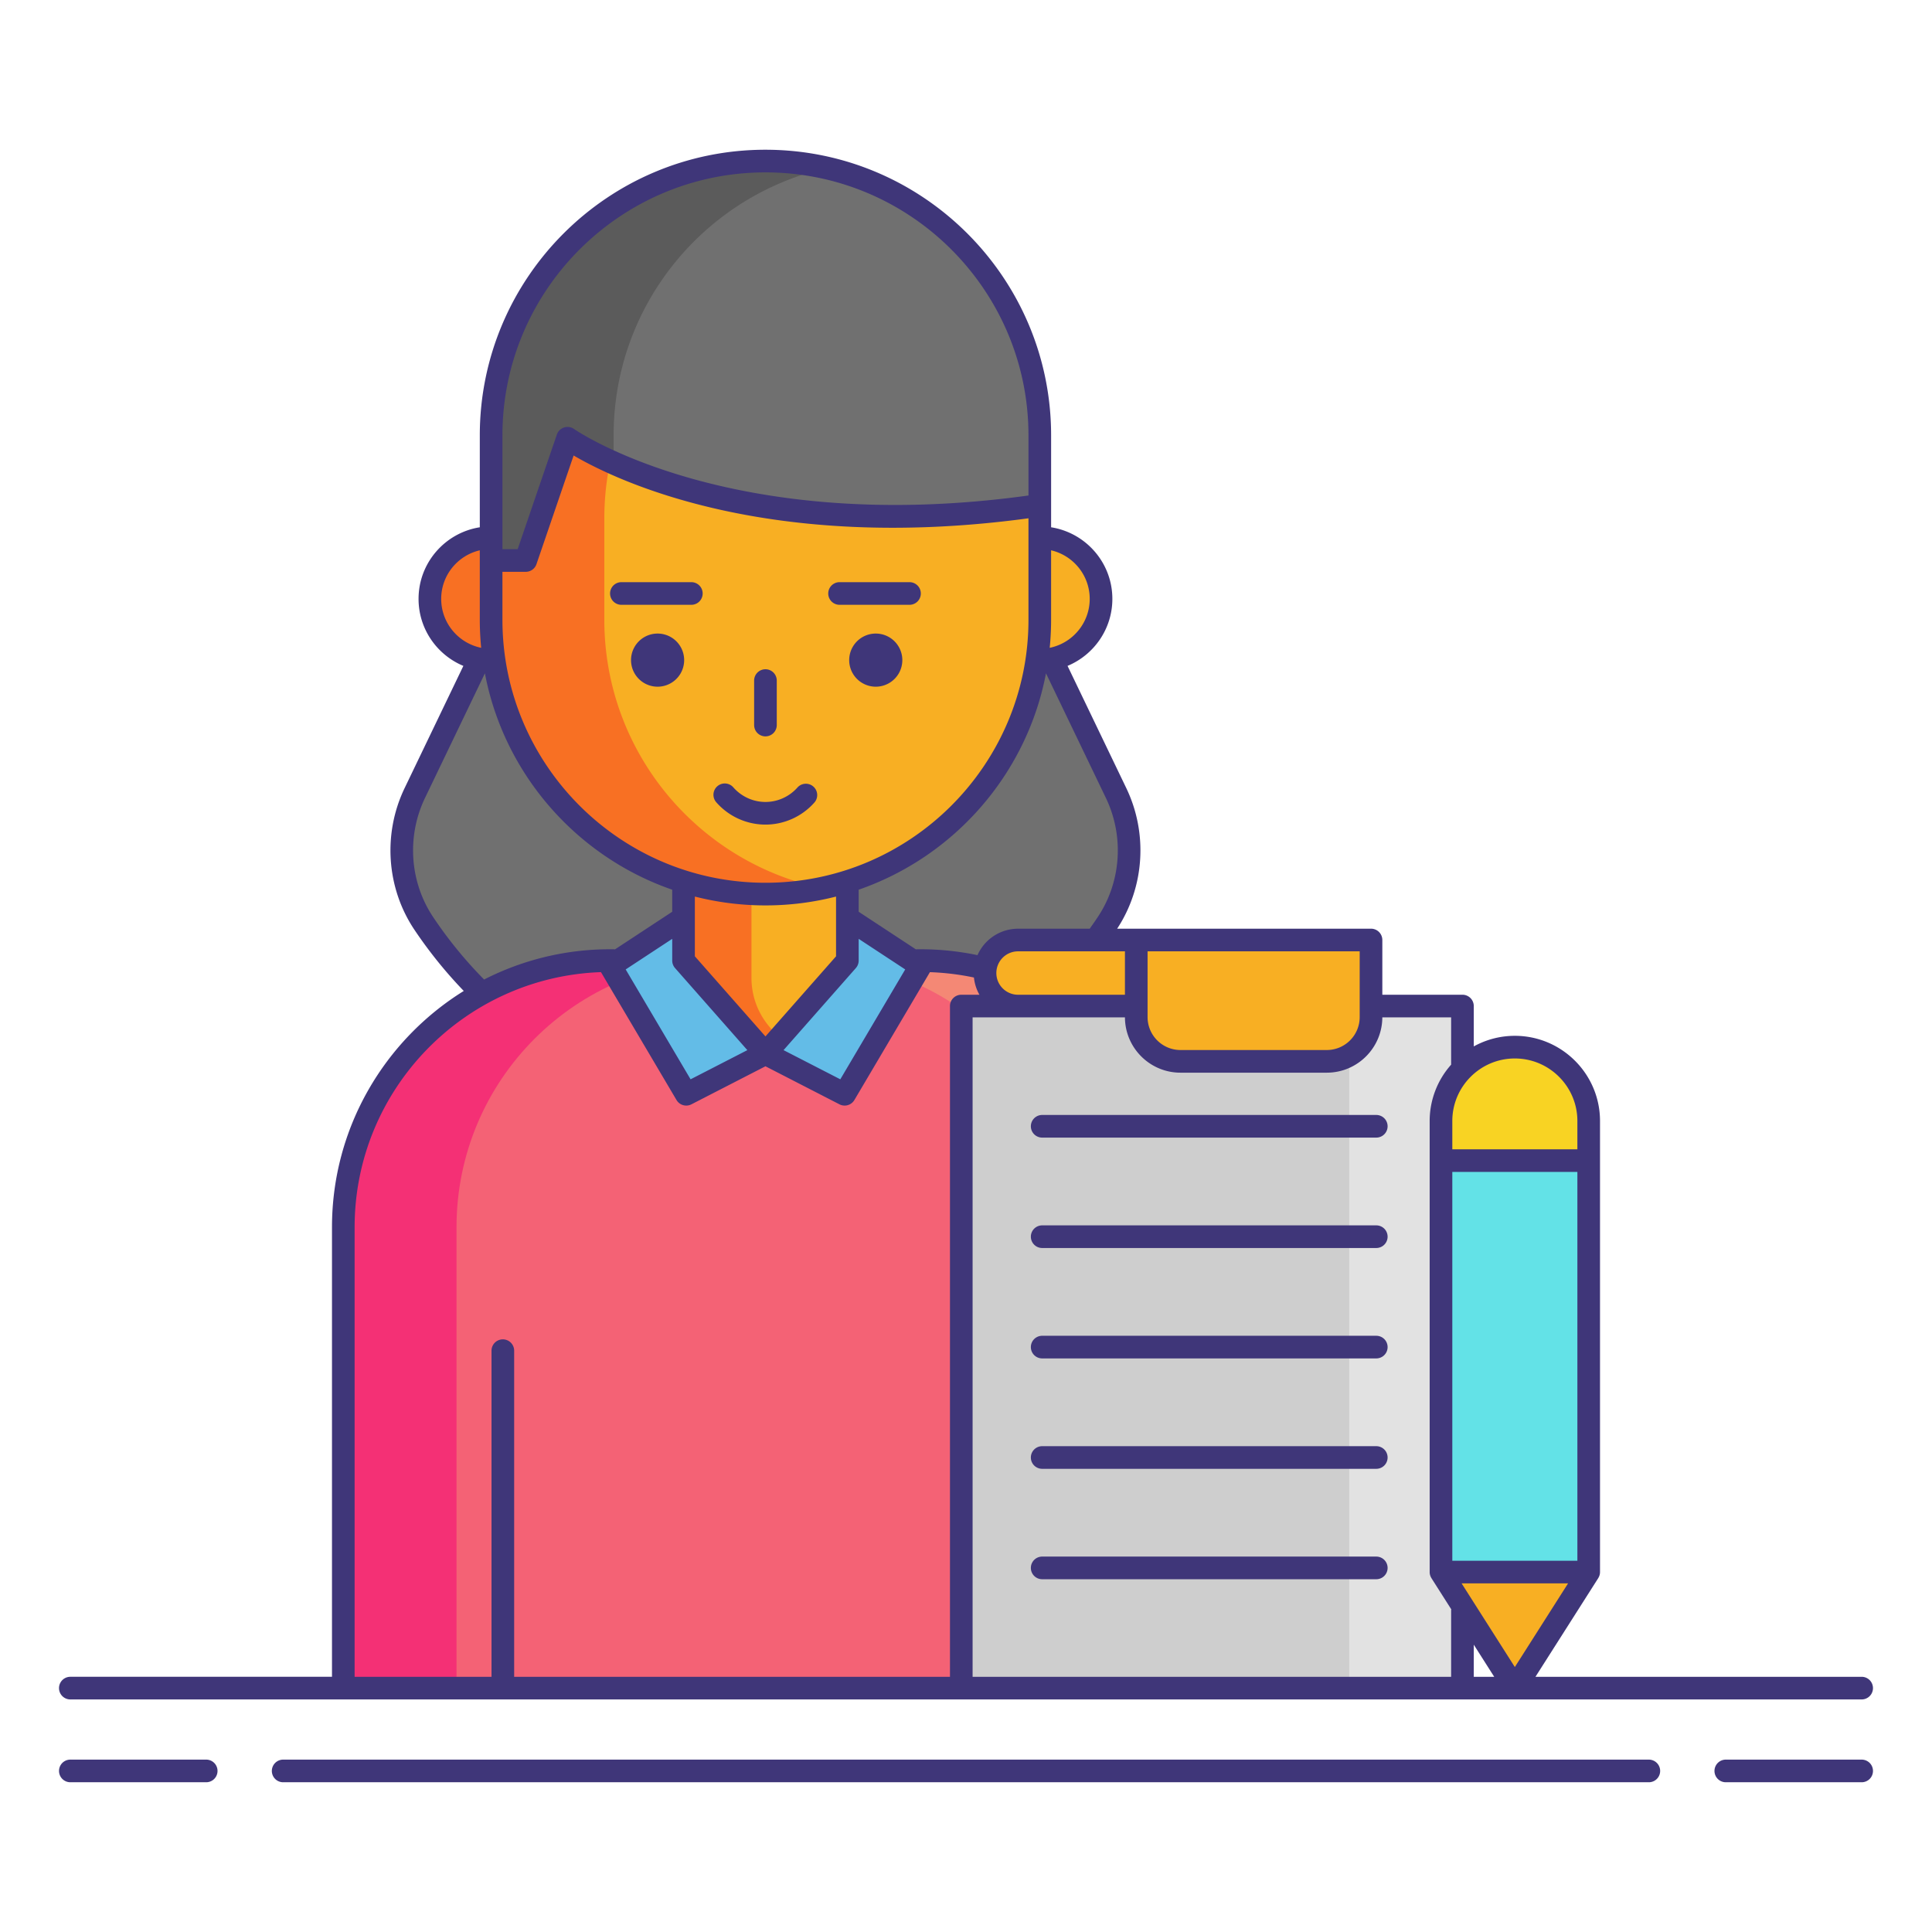 <svg xmlns="http://www.w3.org/2000/svg" version="1.1" xmlns:xlink="http://www.w3.org/1999/xlink" xmlns:svgjs="http://svgjs.com/svgjs" width="512" height="512" x="0" y="0" viewBox="0 0 256 256" style="enable-background:new 0 0 512 512" xml:space="preserve"><g><path fill="#707070" d="M147.885 105.076 137.729 83.95H65.122l-10.155 21.125c-2.676 5.567-2.251 12.144 1.184 17.278 6.606 9.875 20.417 24.049 45.275 24.049s38.669-14.174 45.275-24.049c3.435-5.133 3.86-11.71 1.184-17.277z" data-original="#707070"></path><circle cx="65.075" cy="79.355" r="8.115" fill="#f87023" data-original="#f87023"></circle><circle cx="137.776" cy="79.355" r="8.115" fill="#f8af23" data-original="#f8af23"></circle><path fill="#f46275" d="M157.362 223.685H45.49v-61.063c0-19.518 15.822-35.34 35.34-35.34h41.192c19.518 0 35.34 15.822 35.34 35.34z" data-original="#f46275"></path><path fill="#f48875" d="M122.022 127.281h-15c19.518 0 35.34 15.822 35.34 35.34v61.063h15v-61.063c0-19.517-15.822-35.34-35.34-35.34z" data-original="#f48875"></path><path fill="#f43075" d="M95.83 127.281h-15c-19.518 0-35.34 15.822-35.34 35.34v61.063h15v-61.063c0-19.517 15.822-35.34 35.34-35.34z" data-original="#f43075"></path><path fill="#f8af23" d="M102.25 139.601h-1.648c-5.539 0-10.029-4.49-10.029-10.029v-15.898c0-5.539 4.49-10.029 10.029-10.029h1.648c5.539 0 10.029 4.49 10.029 10.029v15.898c0 5.539-4.49 10.029-10.029 10.029z" data-original="#f8af23"></path><path fill="#f87023" d="M99.573 129.572v-15.898c0-4.24 2.635-7.857 6.353-9.325a9.979 9.979 0 0 0-3.676-.705h-1.648c-5.539 0-10.029 4.49-10.029 10.029v15.898c0 5.539 4.49 10.029 10.029 10.029h1.648a9.979 9.979 0 0 0 3.676-.705c-3.719-1.466-6.353-5.083-6.353-9.323z" data-original="#f87023"></path><path fill="#f8af23" d="M101.426 118.47c-20.076 0-36.351-16.275-36.351-36.35V68.717c0-20.076 16.275-36.35 36.35-36.35 20.076 0 36.35 16.275 36.35 36.35V82.12c.001 20.075-16.273 36.35-36.349 36.35z" data-original="#f8af23"></path><path fill="#f87023" d="M80.075 82.12V68.717c0-17.504 12.374-32.115 28.85-35.572a36.48 36.48 0 0 0-7.5-.779c-20.076 0-36.35 16.275-36.35 36.35V82.12c0 20.076 16.275 36.35 36.35 36.35a36.48 36.48 0 0 0 7.5-.779c-16.476-3.456-28.85-18.067-28.85-35.571z" data-original="#f87023"></path><path fill="#707070" d="M65.075 74.269h4.59l5.537-16.196s21.045 15.004 62.574 8.886v-9.267c0-20.076-16.275-36.35-36.35-36.35-20.076 0-36.35 16.275-36.35 36.35v16.577z" data-original="#707070"></path><path fill="#5b5b5b" d="M109.542 22.263a36.42 36.42 0 0 0-8.116-.921c-20.076 0-36.35 16.275-36.35 36.35v16.576h4.59l5.537-16.196s2.042 1.455 6.105 3.273v-3.654c0-17.283 12.067-31.739 28.234-35.428z" data-original="#5b5b5b"></path><path fill="#63bce7" d="m90.573 127.281 10.853 12.32-10.493 5.394-10.045-17.009 9.685-6.363zM112.279 127.281l-10.853 12.32 10.492 5.394 10.046-17.009-9.685-6.363z" data-original="#63bce7"></path><path fill="#cecece" d="M127.375 133.309h66.408v90.376h-66.408z" data-original="#cecece"></path><path fill="#e2e2e2" d="M178.783 133.309h15v90.376h-15z" data-original="#e2e2e2"></path><g fill="#f8af23"><path d="M181.666 124.556h-31.107v10.219a5.859 5.859 0 0 0 5.859 5.859h19.389a5.859 5.859 0 0 0 5.859-5.859z" fill="#f8af23" data-original="#f8af23"></path><path d="M134.897 133.309h15.663v-8.752h-15.663a4.376 4.376 0 1 0 0 8.752zM190.938 208.306h19.572l-9.786 15.379z" fill="#f8af23" data-original="#f8af23"></path></g><path fill="#63e2e7" d="M190.938 153.787h19.573v54.52h-19.573z" data-original="#63e2e7"></path><path fill="#f8d323" d="M200.724 138.753c5.405 0 9.786 4.382 9.786 9.786v5.247h-19.573v-5.247c.001-5.404 4.382-9.786 9.787-9.786z" data-original="#f8d323"></path><g fill="#3f3679"><path d="M27.323 233.158H9.32a1.5 1.5 0 1 0 0 3h18.003a1.5 1.5 0 1 0 0-3zM246.68 233.158h-18.003a1.5 1.5 0 1 0 0 3h18.003a1.5 1.5 0 1 0 0-3zM218.479 233.158H37.521a1.5 1.5 0 1 0 0 3H218.48a1.5 1.5 0 1 0-.001-3zM9.32 225.185H246.679a1.5 1.5 0 1 0 0-3h-43.223l8.32-13.074h-.004c.149-.233.238-.508.238-.805v-59.767c0-6.224-5.063-11.287-11.287-11.287a11.21 11.21 0 0 0-5.441 1.404v-5.349a1.5 1.5 0 0 0-1.5-1.5h-10.616v-7.252a1.5 1.5 0 0 0-1.5-1.5H148.03c3.621-5.513 4.089-12.636 1.207-18.631l-7.782-16.19c3.482-1.447 5.938-4.882 5.938-8.881 0-4.79-3.525-8.762-8.115-9.486V57.691c0-20.871-16.979-37.85-37.851-37.85S63.576 36.82 63.576 57.691V69.867c-4.59.724-8.115 4.696-8.115 9.486 0 4 2.456 7.434 5.938 8.881l-7.783 16.19c-2.905 6.042-2.411 13.231 1.288 18.762a59.456 59.456 0 0 0 6.547 8.121C50.98 137.811 43.99 149.412 43.99 162.62v59.563H9.32a1.5 1.5 0 1 0 0 3.002zm185.962-3v-4.257l2.709 4.257zm5.442-1.294-7.054-11.085h14.108zm8.287-14.085h-16.573v-51.52h16.573zm0-58.266v3.747h-16.573v-3.747c0-4.569 3.717-8.287 8.286-8.287s8.287 3.717 8.287 8.287zm-16.724-7.471a11.226 11.226 0 0 0-2.849 7.471v59.767c0 .297.089.572.238.805h-.004l2.627 4.128c-.006.055-.017.108-.017.164v8.781h-63.407v-87.376h20.186c.019 4.042 3.31 7.326 7.357 7.326h19.39c4.046 0 7.338-3.283 7.357-7.326h9.118v6.217c-.001.014.003.028.004.043zm-12.121-6.294a4.363 4.363 0 0 1-4.358 4.359h-19.39a4.364 4.364 0 0 1-4.358-4.359v-8.718h28.106zm-31.106-2.966h-14.163c-1.586 0-2.876-1.29-2.876-2.876s1.29-2.876 2.876-2.876h14.163zm-3.605-10.289c-.313.468-.645.947-.991 1.433-.024.033-.039.07-.059.104h-9.508a5.882 5.882 0 0 0-5.372 3.505 37.027 37.027 0 0 0-7.503-.781h-.515c-.05 0-.096.01-.145.015l-7.583-4.983v-2.924c12.647-4.38 22.268-15.283 24.82-28.67l7.934 16.506c2.447 5.09 2.033 11.142-1.078 15.795zm-44.029 15.811-9.354-10.616v-7.916c2.993.763 6.126 1.172 9.354 1.172s6.361-.408 9.354-1.172v7.916zm-11.98-9.058 9.581 10.875-7.521 3.866-8.6-14.559 6.166-4.052v2.878c0 .365.133.718.374.992zM66.575 75.769h3.09c.642 0 1.212-.408 1.419-1.015l4.924-14.399c5.704 3.342 25.749 12.997 60.269 8.322V82.12c0 19.217-15.634 34.851-34.851 34.851S66.575 101.336 66.575 82.12zm46.83 52.504a1.5 1.5 0 0 0 .374-.992v-2.878l6.166 4.052-8.6 14.559-7.521-3.866zm30.987-48.918c0 3.197-2.28 5.871-5.3 6.483a38.09 38.09 0 0 0 .185-3.718v-9.202c2.926.682 5.115 3.306 5.115 6.437zM66.575 57.692c0-19.216 15.634-34.85 34.851-34.85s34.851 15.634 34.851 34.85v7.965c-39.519 5.457-60.001-8.663-60.203-8.806a1.501 1.501 0 0 0-2.29.736l-5.19 15.181h-2.018V57.692zM58.46 79.355c0-3.131 2.189-5.755 5.115-6.437v9.202c0 1.255.065 2.495.185 3.718-3.02-.612-5.3-3.286-5.3-6.483zm-1.063 42.165c-3.112-4.653-3.526-10.705-1.079-15.794l7.934-16.505c2.552 13.386 12.172 24.288 24.819 28.669v2.924l-7.584 4.984c-.051-.005-.101-.016-.154-.016h-.503a36.616 36.616 0 0 0-16.684 4.01 56.287 56.287 0 0 1-6.749-8.272zm-10.408 41.102c0-18.258 14.537-33.176 32.643-33.81l10.009 16.946a1.5 1.5 0 0 0 1.978.571l9.807-5.041 9.807 5.041a1.5 1.5 0 0 0 1.978-.571l10.007-16.942c1.968.069 3.921.307 5.834.71.083.823.339 1.595.727 2.283h-2.403a1.5 1.5 0 0 0-1.5 1.5v88.876H68.129v-43.213a1.5 1.5 0 1 0-3 0v43.213h-18.14z" fill="#3f3679" data-original="#3f3679"></path><path d="M87.135 83.95a3.52 3.52 0 1 0 0 7.04 3.52 3.52 0 0 0 0-7.04zM116.043 83.95a3.52 3.52 0 1 0 0 7.04 3.52 3.52 0 0 0 0-7.04zM101.426 97.573a1.5 1.5 0 0 0 1.5-1.5V90.18a1.5 1.5 0 1 0-3 0v5.893a1.5 1.5 0 0 0 1.5 1.5zM101.426 109.264a8.675 8.675 0 0 0 6.518-2.962 1.501 1.501 0 0 0-2.256-1.978c-1.08 1.232-2.634 1.939-4.262 1.939s-3.182-.707-4.262-1.939a1.5 1.5 0 1 0-2.256 1.978 8.675 8.675 0 0 0 6.518 2.962zM82.338 80.14h9.268a1.5 1.5 0 1 0 0-3h-9.268a1.5 1.5 0 1 0 0 3zM111.246 80.14h9.268a1.5 1.5 0 1 0 0-3h-9.268a1.5 1.5 0 1 0 0 3zM182.365 147.738h-44.271a1.5 1.5 0 1 0 0 3h44.271a1.5 1.5 0 1 0 0-3zM182.365 162.367h-44.271a1.5 1.5 0 1 0 0 3h44.271a1.5 1.5 0 1 0 0-3zM182.365 176.997h-44.271a1.5 1.5 0 1 0 0 3h44.271a1.5 1.5 0 1 0 0-3zM182.365 191.626h-44.271a1.5 1.5 0 1 0 0 3h44.271a1.5 1.5 0 1 0 0-3zM182.365 206.256h-44.271a1.5 1.5 0 1 0 0 3h44.271a1.5 1.5 0 1 0 0-3z" fill="#3f3679" data-original="#3f3679"></path></g></g></svg>